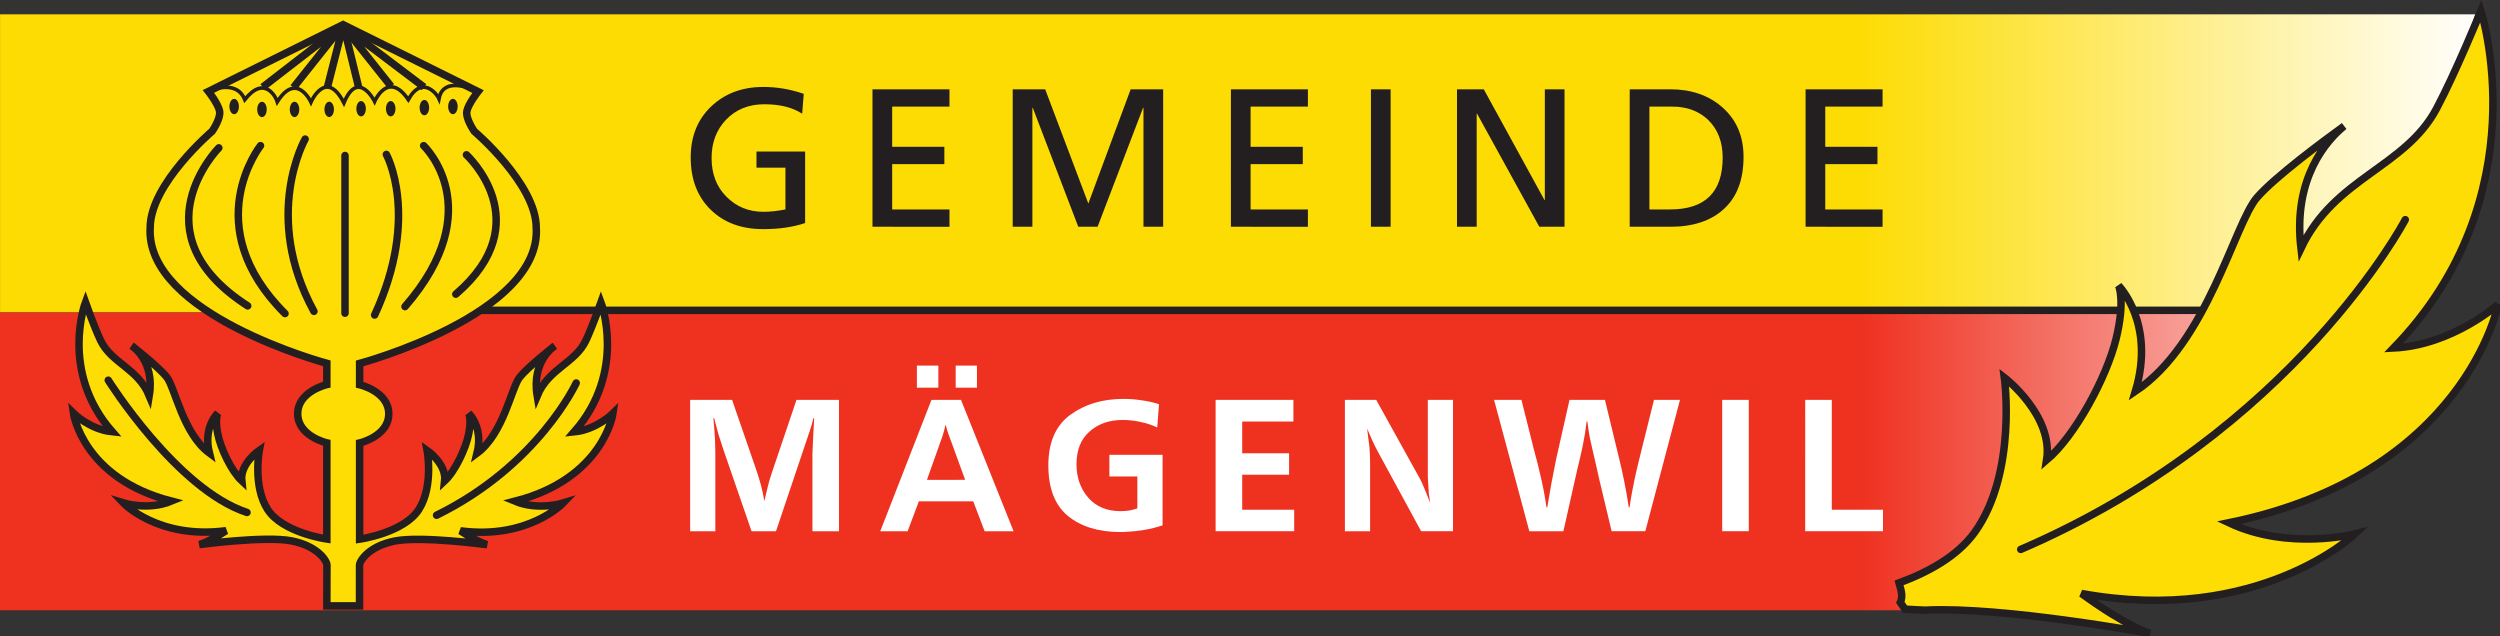 <?xml version="1.0" encoding="UTF-8"?>
<svg xmlns="http://www.w3.org/2000/svg" xmlns:v="https://vecta.io/nano" width="444.997" height="113.239" viewBox="0 0 117.739 29.961">
  <rect x="0" y="0" width="117.739" height="29.961" fill="#333333" stroke="none"/>
  <style>.B{stroke:#231f20}.C{stroke-width:1.333}.D{fill:#fddd04}.E{stroke-linecap:round}.F{stroke-miterlimit:3}</style>
  <defs>
    <linearGradient x1="0" y1="871.386" x2="3317.02" y2="871.386" gradientUnits="userSpaceOnUse" spreadMethod="pad" id="A">
      <stop offset="0" stop-color="#ef3120"></stop>
      <stop offset=".75" stop-color="#ef3120"></stop>
      <stop offset="1" stop-color="#fff"></stop>
    </linearGradient>
    <clipPath id="B">
      <path d="M0 453.359h3317.02v398.027H0z"></path>
    </clipPath>
    <linearGradient x1=".073" y1="1270.61" x2="3315.323" y2="1270.61" gradientUnits="userSpaceOnUse" spreadMethod="pad" id="C">
      <stop offset="0" stop-color="#fddc04"></stop>
      <stop offset=".75" stop-color="#fddc04"></stop>
      <stop offset="1" stop-color="#fff"></stop>
    </linearGradient>
    <clipPath id="D">
      <path d="M.074 852.578h3315.25v398.027H.074z"></path>
    </clipPath>
  </defs>
  <g transform="matrix(.265 0 0 .265 0 0)">
    <path d="M0 453.359h2738.536l324.74 398.027H0z" transform="matrix(.133 0 0 -.133 0 168.747)" clip-path="url(#B)" fill="url(#A)"></path>
    <path d="M.074 852.578H3173.99l133.446 398.027H.074z" transform="matrix(.133 0 0 -.133 0 168.881)" clip-path="url(#D)" fill="url(#C)"></path>
    <path d="M415.326 55.151H66.021" fill="#fff" class="B C"></path>
    <path d="M443.967 54.096s-8.103 7.244-18.587 7.755C451.519 34.916 440.91 1.94 440.91 1.94s-4.6 11.205-7.92 17.416c-5.609 10.467-18.083 12.177-24.068 24.773-1.463-12.519 4.589-19.189 7.664-21.721-3.659 2.648-12.279 9.027-15.452 12.673-4.076 4.676-8.808 25.889-21.639 34.467 3.631-12.063-2.973-18.781-2.973-18.781s1.221 2.661-.469 9.509-7.297 17.248-12.331 21.49c1.26-7.951-7.511-14.669-7.511-14.669s2.308 16.908-5.255 27.479c-3.073 4.288-8.317 7.135-13.467 9.022.245.967.808 2.209.24 3.471l.833 1.196 3.525.176c13.727-.713 40.049 4.139 40.049 4.139s-4.007-1.117-12.221-7.102c31.516 5.729 48.633-10.599 48.633-10.599s-11.799 3.049-22.44-1.974c42.031-8.597 47.857-38.812 47.857-38.812" class="D"></path>
    <g class="B C">
      <path d="M443.967 54.096s-8.103 7.244-18.587 7.755C451.519 34.916 440.91 1.94 440.91 1.94s-4.6 11.205-7.92 17.416c-5.609 10.467-18.083 12.177-24.068 24.773-1.463-12.519 4.589-19.189 7.664-21.721-3.659 2.648-12.279 9.027-15.452 12.673-4.076 4.676-8.808 25.889-21.639 34.467 3.631-12.063-2.973-18.781-2.973-18.781s1.221 2.661-.469 9.509-7.297 17.248-12.331 21.49c1.26-7.951-7.511-14.669-7.511-14.669s2.308 16.908-5.255 27.479c-3.073 4.288-8.317 7.135-13.467 9.022.245.967.808 2.209.24 3.471l.833 1.196 3.525.176c13.727-.713 40.049 4.139 40.049 4.139s-4.007-1.117-12.221-7.102c31.516 5.729 48.633-10.599 48.633-10.599s-11.799 3.049-22.44-1.974c42.031-8.597 47.857-38.812 47.857-38.812z" fill="none"></path>
      <path d="M359.126 97.64c48.708-21 68.338-58.601 68.338-58.601" class="D E F"></path>
    </g>
    <path d="M58.105 100.428c0-.74-1.623-3.375-6.266-4.299s-16.436.656-16.436.656 1.54-.349 4.769-2.469c-12.062 1.586-18.245-4.927-18.245-4.927s4.417 1.378 8.546-.332C14.695 85.01 13.05 73.445 13.05 73.445s2.939 2.899 6.905 3.291c-9.411-10.705-4.767-23.012-4.767-23.012s1.535 4.337 2.679 6.751c1.928 4.08 6.628 4.961 8.661 9.851 1.047-6.268-3.12-8.876-3.12-8.876s4.783 3.739 6.241 5.59 2.856 9.985 7.564 13.476c-1.153-4.643 1.478-7.069 1.478-7.069s-.515.989 0 3.621c.513 2.625 2.444 6.674 4.273 8.379-.33-3.04 3.122-5.425 3.122-5.425s-1.191 6.37 1.478 10.518S58.083 95.8 58.083 95.8V78.707s-5.177-1.194-5.177-5.179 5.177-5.178 5.177-5.178v-3.779s-32.357-8.69-31.391-24.16c.039-7.765 11.013-17.091 11.013-17.091s1.6-2.3 1.313-3.619c-.289-1.312-1.973-3.451-1.973-3.451L60.975 4.38l.043.023 23.929 11.871s-1.684 2.136-1.971 3.452 1.316 3.615 1.316 3.615 10.969 9.325 11.009 17.091c.967 15.473-31.39 24.16-31.39 24.16v3.78s5.178 1.194 5.178 5.175c0 3.989-5.178 5.181-5.178 5.181v17.094s7.847-1.109 10.516-5.262 1.481-10.517 1.481-10.517 3.451 2.385 3.121 5.422c1.83-1.706 3.76-5.753 4.274-8.382s0-3.615 0-3.615 2.628 2.423 1.481 7.067c4.704-3.492 6.101-11.629 7.56-13.476s6.243-5.587 6.243-5.587-4.169 2.605-3.119 8.873c2.033-4.893 6.732-5.771 8.66-9.848 1.143-2.416 2.678-6.751 2.678-6.751s4.642 12.305-4.765 23.009c3.963-.391 6.901-3.287 6.901-3.287s-1.643 11.564-17.42 15.608c4.129 1.711 8.547.333 8.547.333s-6.184 6.511-18.245 4.932c3.229 2.115 4.769 2.463 4.769 2.463s-11.793-1.583-16.435-.654c-4.643.922-6.265 3.557-6.265 4.297v7.232h-5.808l.021-7.253" class="D"></path>
    <path d="M58.105 100.428c0-.74-1.623-3.375-6.266-4.299s-16.436.656-16.436.656 1.54-.349 4.769-2.469c-12.062 1.586-18.245-4.927-18.245-4.927s4.417 1.378 8.546-.332C14.695 85.01 13.05 73.445 13.05 73.445s2.939 2.899 6.905 3.291c-9.411-10.705-4.767-23.012-4.767-23.012s1.535 4.337 2.679 6.751c1.928 4.08 6.628 4.961 8.661 9.851 1.047-6.268-3.12-8.876-3.12-8.876s4.783 3.739 6.241 5.59 2.856 9.985 7.564 13.476c-1.153-4.643 1.478-7.069 1.478-7.069s-.515.989 0 3.621c.513 2.625 2.444 6.674 4.273 8.379-.33-3.04 3.122-5.425 3.122-5.425s-1.191 6.37 1.478 10.518S58.083 95.8 58.083 95.8V78.707s-5.177-1.194-5.177-5.179 5.177-5.178 5.177-5.178v-3.779s-32.357-8.69-31.391-24.16c.039-7.765 11.013-17.091 11.013-17.091s1.6-2.3 1.313-3.619c-.289-1.312-1.973-3.451-1.973-3.451L60.975 4.38l.043.023 23.929 11.871s-1.684 2.136-1.971 3.452 1.316 3.615 1.316 3.615 10.969 9.325 11.009 17.091c.967 15.473-31.39 24.16-31.39 24.16v3.78s5.178 1.194 5.178 5.175c0 3.989-5.178 5.181-5.178 5.181v17.094s7.847-1.109 10.516-5.262 1.481-10.517 1.481-10.517 3.451 2.385 3.121 5.422c1.83-1.706 3.76-5.753 4.274-8.382s0-3.615 0-3.615 2.628 2.423 1.481 7.067c4.704-3.492 6.101-11.629 7.56-13.476s6.243-5.587 6.243-5.587-4.169 2.605-3.119 8.873c2.033-4.893 6.732-5.771 8.66-9.848 1.143-2.416 2.678-6.751 2.678-6.751s4.642 12.305-4.765 23.009c3.963-.391 6.901-3.287 6.901-3.287s-1.643 11.564-17.42 15.608c4.129 1.711 8.547.333 8.547.333s-6.184 6.511-18.245 4.932c3.229 2.115 4.769 2.463 4.769 2.463s-11.793-1.583-16.435-.654c-4.643.922-6.265 3.557-6.265 4.297v7.232h-5.808z" fill="none" class="B C"></path>
    <path d="M42.46 18.93c0 .755-.377 1.364-.844 1.364s-.846-.609-.846-1.364.379-1.363.846-1.363.844.608.844 1.363m4.943.522c0 .752-.378 1.364-.846 1.364s-.846-.612-.846-1.364.38-1.369.846-1.369.846.612.846 1.369m5.785 0c0 .752-.379 1.364-.844 1.364s-.846-.612-.846-1.364.379-1.369.846-1.369.844.612.844 1.369m6.161-.014c0 .755-.376 1.363-.844 1.363s-.846-.608-.846-1.363.38-1.364.846-1.364.844.609.844 1.364m5.669-.116c0 .755-.376 1.365-.844 1.365s-.844-.611-.844-1.365.378-1.364.844-1.364.844.608.844 1.364m5.268 0c0 .755-.38 1.365-.849 1.365-.464 0-.844-.611-.844-1.365s.38-1.364.844-1.364.849.608.849 1.364m5.98-.196c0 .756-.379 1.364-.845 1.364s-.846-.608-.846-1.364.38-1.365.846-1.365.845.611.845 1.365m5.07-.196c0 .755-.379 1.364-.845 1.364s-.845-.609-.845-1.364.379-1.363.845-1.363.845.608.845 1.363" fill="#231f20"></path>
    <g fill="none" class="B">
      <path d="M37.045 16.251s4.895-2.388 6.457 1.447c3.51-4.423 5.525-.457 5.786.385 3.445-5.46 5.98.067 5.98.067s2.664-6.109 5.851.131c2.534-6.112 5.461-.257 5.461-.257s2.403-5.595 5.979-.325c2.6-4.617 5.266-.652 5.461-.197.846-4.357 6.927-1.227 6.927-1.227" stroke-width=".651"></path>
      <g class="C">
        <path d="M52.15 15.552l8.868-11.149-14.333 11.084m17.033-.067l-2.7-11.017-2.823 11.084"></path>
        <path d="M75.354 15.487L60.922 4.562l8.583 10.793"></path>
        <g class="E">
          <path d="M38.888 26.276S23.933 41.424 44.02 54.36m2.278-28.474s-11.312 14.238 4.355 29.839m3.577-31.009s-7.737 13.587 1.559 30.617m5.525-27.694V55.66m7.347-28.216s6.045 10.988-2.08 28.541m8.711-30.099s11.83 11.181-3.318 28.605m10.922-26.98s13.067 11.961-1.884 24.769"></path>
          <path d="M19.24 67.571s12.162 19.394 24.652 23.5m33.693.498c18.078-8.875 24.816-23.501 24.816-23.501" class="F"></path>
        </g>
      </g>
    </g>
    <path d="M142.841 16.675l-.28 3.535q-2.555-1.68-6.72-1.68-4.165 0-6.79 2.73-2.59 2.695-2.59 6.825 0 4.235 2.66 6.895 2.66 2.66 6.545 2.66 1.82 0 3.92-.42V29.8h-5.145v-2.87h8.645v12.705q-3.185 1.085-7.455 1.085-5.81 0-9.345-3.465-3.535-3.465-3.535-9.275 0-5.6 3.64-9.065 3.64-3.465 9.275-3.465 3.64 0 7.175 1.225zM155.056 40.3V15.87h13.685v3.08h-10.185v7.14h9.275v3.08h-9.275v8.05h10.185v3.08zm24.92 0V15.87h5.775l7.665 20.3 7.525-20.3h5.775V40.3h-3.5V19.16h-.07l-8.085 21.14h-3.43l-8.085-21.14h-.07V40.3zm38.78 0V15.87h13.685v3.08h-10.185v7.14h9.275v3.08h-9.275v8.05h10.185v3.08zm24.885 0V15.87h3.5V40.3zm15.295 0V15.87h4.76l10.78 19.67h.07V15.87h3.5V40.3h-4.48l-11.06-20.09h-.07V40.3zm30.695 0V15.87h7.21q5.6 0 9.24 3.185 3.78 3.325 3.78 8.82 0 6.055-3.465 9.24-3.43 3.185-9.555 3.185zm3.5-21.35v18.27h3.675q9.345 0 9.345-9.205 0-4.165-2.555-6.685-2.485-2.38-6.37-2.38zm27.755 21.35V15.87h13.685v3.08h-10.185v7.14h9.275v3.08h-9.275v8.05h10.185v3.08z" fill="#231f20"></path>
    <path d="M149.109 94.41h-4.725V80.62q.07-1.575.14-3.15.07-1.575.175-3.15h-.14q-.14.595-.315 1.225-.175.595-.385 1.19l-5.95 17.675h-4.34l-5.04-14.595q-.455-1.365-.875-2.73-.385-1.365-.735-2.765h-.14q.07.77.14 1.54.07.77.105 1.505.07.77.07 1.54.035.77.035 1.54V94.41h-4.48V71.065h7.455l4.235 12.25q.49 1.4.875 2.835.385 1.435.63 2.905.28-1.225.56-2.38.28-1.19.665-2.345l4.48-13.265h7.56zm31.025 0h-5.145l-2.03-5.32h-9.66l-1.995 5.32h-4.865l9.1-23.345h5.25zm-8.61-9.135l-3.01-8.26q-.14-.385-.245-.77-.105-.385-.21-.77-.035.14-.105.315-.035.175-.07.315 0 .105-.035.175-.035.07-.035.14-.07.245-.14.49-.07.245-.14.49l-2.8 7.875zm-4.76-16.38h-3.815v-3.92h3.815zm6.86 0h-3.78v-3.92h3.78zm32.985 11.935v12.53q-1.54.525-3.185.805-1.61.28-3.255.35-.28.035-.56.035-.245 0-.525 0-5.81 0-9.31-2.87-3.465-2.87-3.465-8.995 0-6.055 3.85-8.925 3.885-2.87 9.52-2.87 1.61 0 3.185.245 1.61.21 3.115.7l-.315 4.13q-1.435-.665-3.01-.98-1.54-.35-3.115-.35-3.605 0-5.915 2.065-2.31 2.03-2.31 5.81 0 3.5 2.065 5.915 2.1 2.415 5.775 2.415.77 0 1.505-.105.735-.14 1.47-.385v-5.67h-4.97v-3.85zm23.395 9.765v3.815h-13.965V71.065h13.825v3.85h-9.1v5.635h8.33v3.815h-8.33v6.23zm28.225 3.815h-5.67l-7.665-14.105q-.56-1.015-1.015-2.03-.455-1.05-.91-2.1.105.735.175 1.505.105.735.21 1.505.07.77.105 1.54.035.735.035 1.47V94.41h-4.48V71.065h5.565l7.84 14.14q.315.595.56 1.225.28.63.525 1.26.035.035.035.07.035.035.035.105.14.35.28.735.14.385.315.735-.14-.84-.245-1.68-.07-.875-.105-1.75-.035-.56-.07-1.12 0-.595 0-1.155V71.065h4.48zm34.175 0h-5.985l-2.1-8.785q-.175-.77-.35-1.54-.175-.77-.35-1.575-.455-1.89-.875-3.78-.42-1.89-.63-3.815h-.14q-.245 2.17-.7 4.34-.455 2.135-.98 4.27l-2.45 10.885h-6.055l-6.265-23.345h4.865l2.24 8.925q.7 2.485 1.26 5.04.595 2.555.945 5.145h.14q.35-2.17.735-4.27.42-2.135.84-4.27l2.38-10.57h6.3l2.31 9.555q.595 2.345 1.085 4.76.49 2.38.84 4.795h.14q.105-.7.21-1.4.14-.7.245-1.4.385-2.065.875-4.165.49-2.1 1.015-4.13l1.995-8.015h4.62zm18.39 0h-4.725V71.065h4.725zm23.85-3.815v3.815h-13.825V71.065h4.725v19.53z" fill="#fff"></path>
  </g>
</svg>

